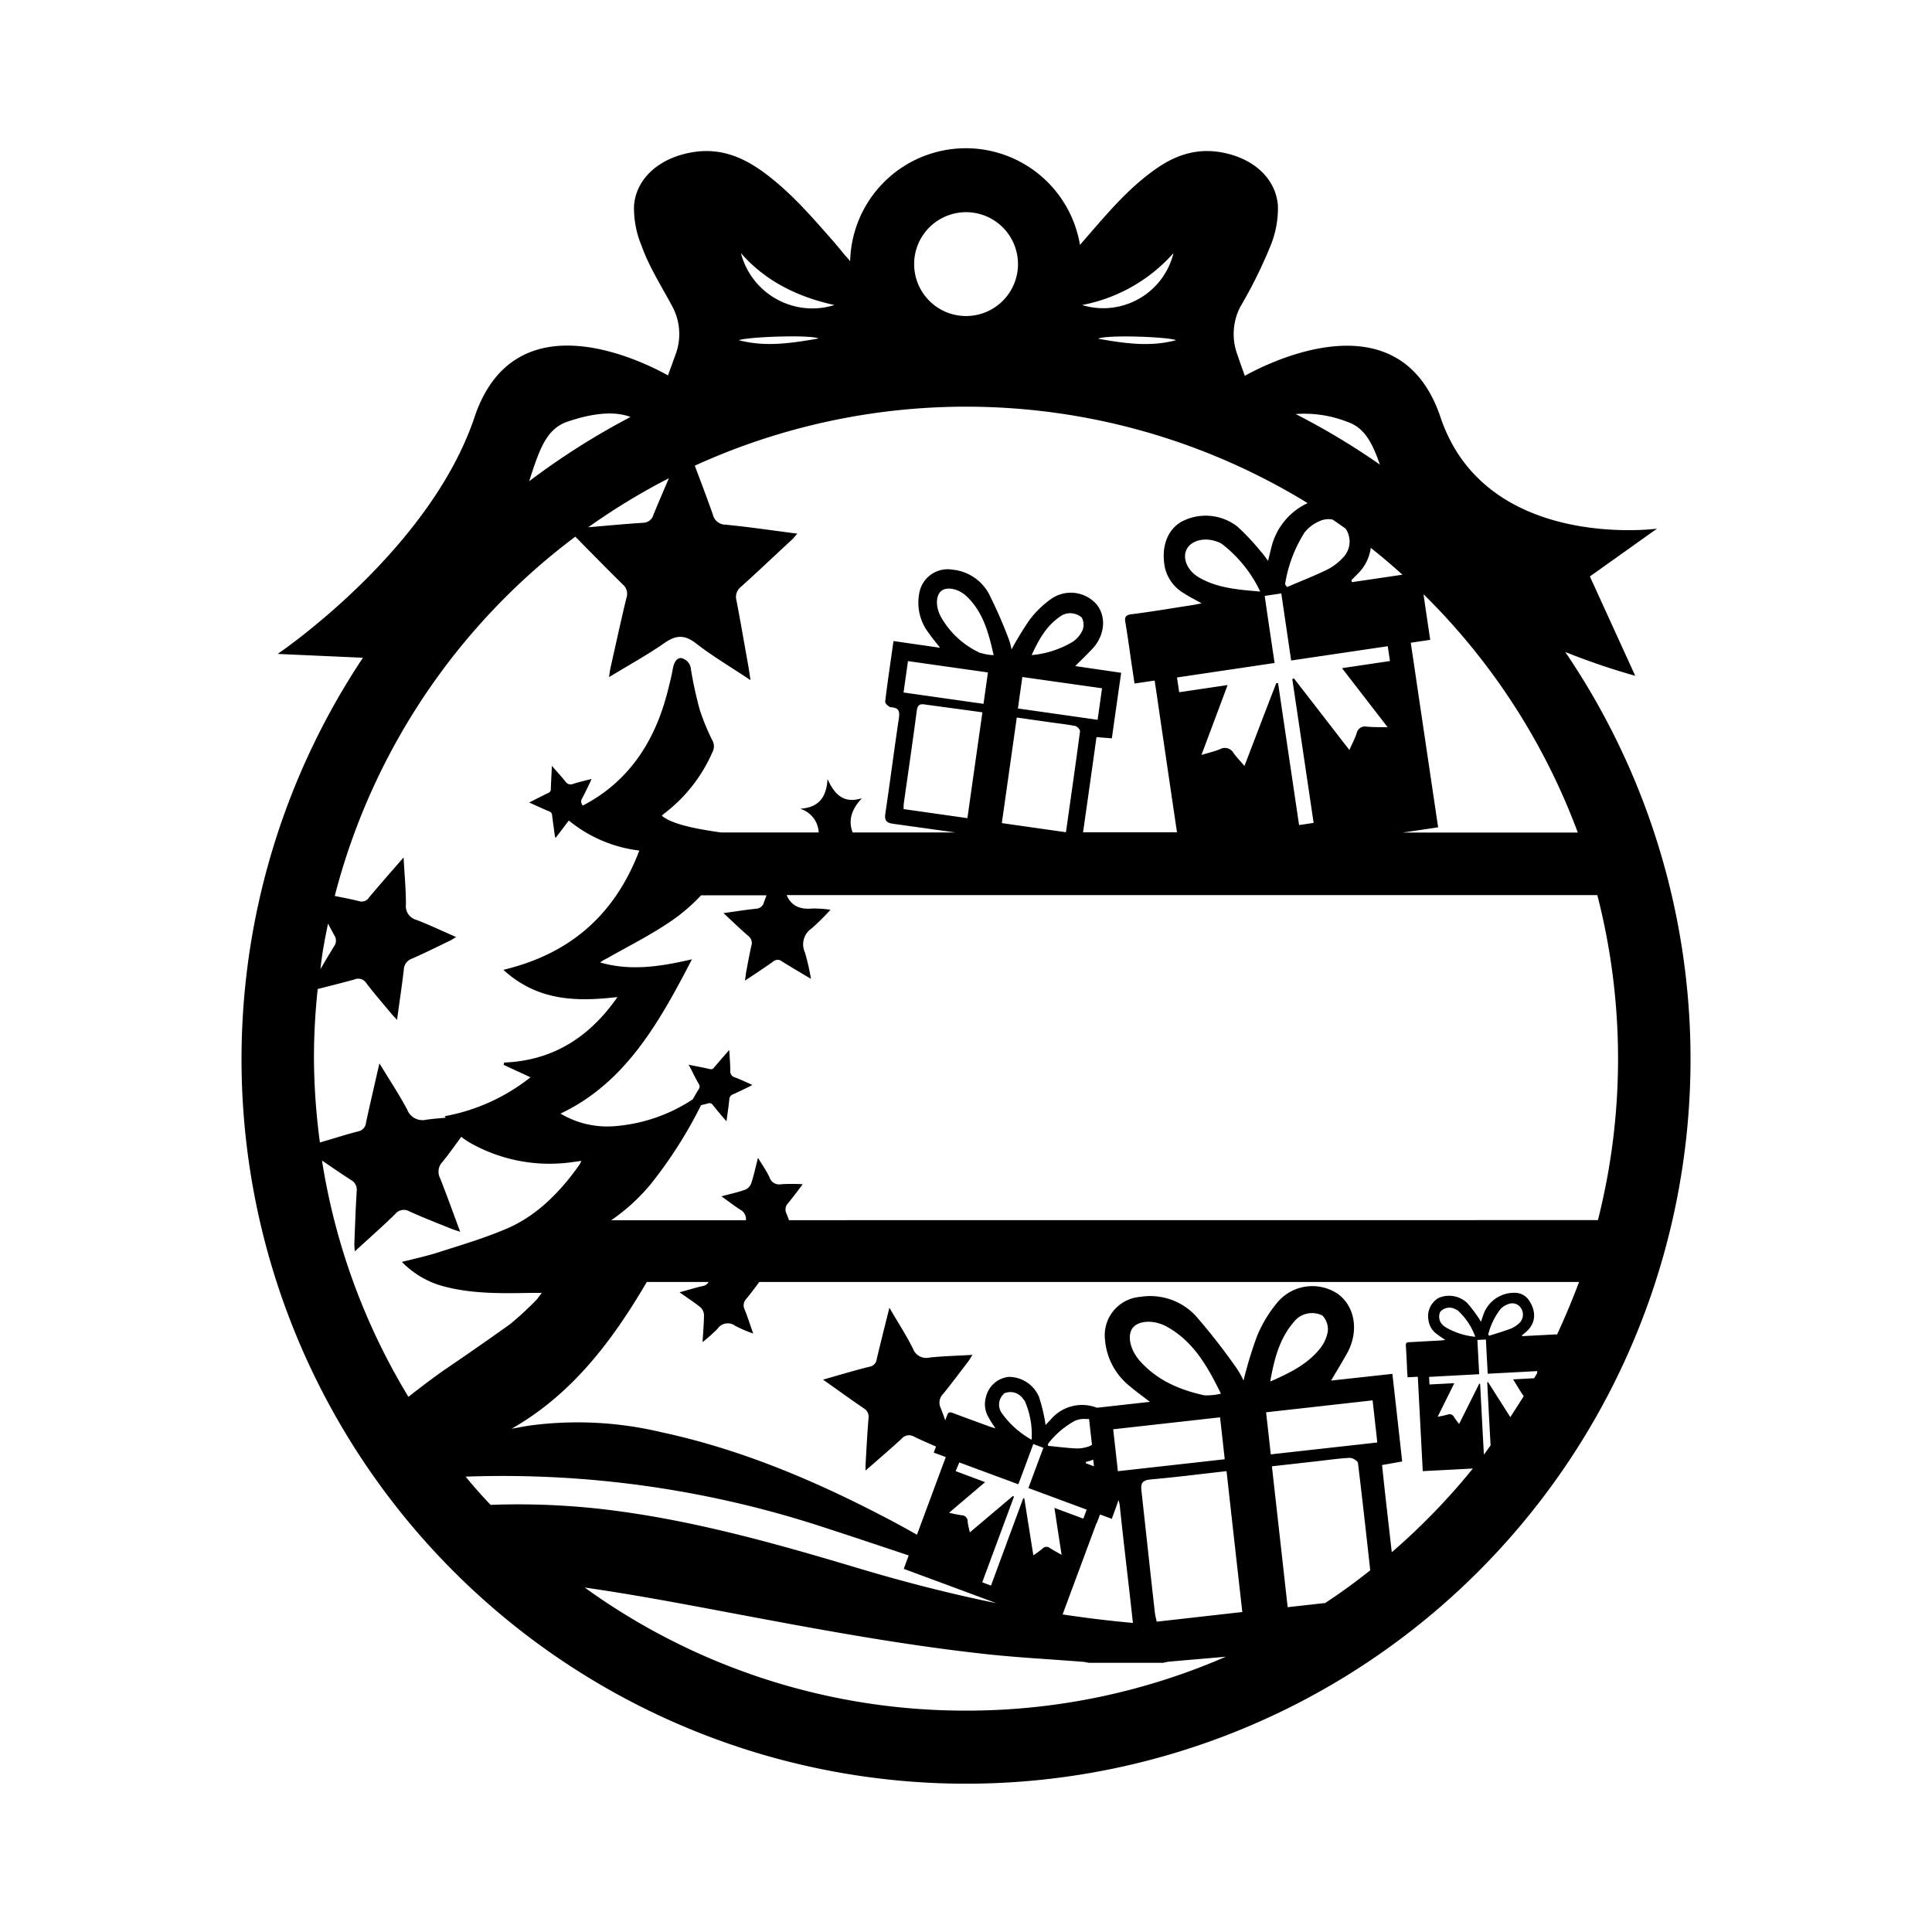 <svg id="Layer_1" data-name="Layer 1" xmlns="http://www.w3.org/2000/svg" viewBox="0 0 288 288"><path d="M233.33,97.19a103.1,103.1,0,0,0,10.43,3.55L237,85.93,247,78.81s-25.51,3.41-32.26-16.59c-6-17.9-25.22-8.39-29.18-6.2-.35-1-.73-2-1.07-3.06a8.82,8.82,0,0,1,.42-7.26,69.8,69.8,0,0,0,4.48-9.05,14.84,14.84,0,0,0,1.11-5.93c-.27-4.14-3.74-7.28-8.73-8.06-3.82-.59-7,.69-9.87,2.81-4,2.9-7,6.55-10.17,10.18l-.32.37-.42.49a17.25,17.25,0,0,0-34.26,2.43c-.2-.25-.41-.49-.61-.72a2.23,2.23,0,0,1-.21-.22c-.21-.27-.43-.53-.64-.79l-1-1.19-.33-.37c-3.19-3.63-6.35-7.28-10.4-10.18-3-2.12-6.2-3.4-10.1-2.81-5.11.78-8.65,3.92-8.93,8.06a14.69,14.69,0,0,0,1.13,5.93c1.14,3.18,3,6.06,4.59,9.05a8.67,8.67,0,0,1,.43,7.26c-.35,1-.73,2-1.08,3-4.09-2.27-22.89-11.55-28.85,6.24C64,82.22,41.39,97.48,41.39,97.48l12.71.57a108,108,0,1,0,179.23-.86ZM213.2,95.38c-.34-2.3-.68-4.54-1-6.8a97.41,97.41,0,0,1,23,35.53h-26.1l5.28-.78c-1.26-8.49-2.51-16.91-3.75-25.31h0l-.33-2.21Zm-11.66-8.6-.1-.28.9-.91a6.7,6.7,0,0,0,2-3.92c1.61,1.28,3.19,2.61,4.72,4Zm5.31,21.62c-1.25,0-2.19,0-3.11-.08a1.26,1.26,0,0,0-1.51,1c-.25.76-.64,1.49-1.08,2.48l-8.27-10.68-.24.11q1.59,10.69,3.18,21.44l-2.17.32-3.13-21.15-.27,0c-1.56,4-3.11,8.1-4.74,12.34-.67-.78-1.19-1.32-1.62-1.91a1.47,1.47,0,0,0-2-.6c-.8.34-1.68.53-2.79.87L183,102.12l-7.22,1.07-.33-2.2L190,98.83c-.5-3.39-1-6.67-1.47-10l2.47-.37,1.47,10,14.4-2.13.33,2.21-7.15,1.06ZM191.56,87.11a20.32,20.32,0,0,1,2.89-7.71,5.6,5.6,0,0,1,2.29-1.73,3.14,3.14,0,0,1,1.91-.22c.65.44,1.29.89,1.93,1.35a3.4,3.4,0,0,1-.19,4.11,8.55,8.55,0,0,1-2.35,1.9c-2,1-4.12,1.81-6.18,2.7Zm9.3-24.22c2.55.87,3.7,3.11,4.84,6.37a106.8,106.8,0,0,0-12.56-7.54A17.6,17.6,0,0,1,200.86,62.89ZM174.93,37.73a10.78,10.78,0,0,1-13.63,7.74A24.27,24.27,0,0,0,174.93,37.73Zm.32,13c-3.84,1-7.51.48-11.56-.24C164.91,49.89,173.62,50.18,175.25,50.68ZM144,31.63a7.74,7.74,0,1,1-7.73,7.74A7.74,7.74,0,0,1,144,31.63ZM124.39,45.47a11,11,0,0,1-13.94-7.74C114,41.81,118.75,44.24,124.39,45.47Zm-2.44,5c-4.14.72-7.9,1.27-11.83.24C111.79,50.18,120.7,49.89,122,50.44ZM99.71,71.29c-.78,1.82-1.56,3.63-2.31,5.46a1.6,1.6,0,0,1-1.55,1.18c-2.72.18-5.44.43-8.16.67A97.73,97.73,0,0,1,99.71,71.29ZM84.5,62.89c4.62-1.59,7.59-1.46,9.49-.73a108.62,108.62,0,0,0-15.11,9.58C80.37,67.14,81.37,64,84.5,62.89ZM48.9,137.68c.3.58.61,1.15.92,1.72a1.43,1.43,0,0,1,0,1.64c-.7,1.13-1.38,2.27-2.05,3.42C48,142.18,48.43,139.92,48.9,137.68Zm-2.1,20.16a96.71,96.71,0,0,1,.56-10.41c1.88-.48,3.67-.92,5.46-1.42a1.43,1.43,0,0,1,1.79.55c1.19,1.57,2.49,3.05,3.75,4.57.21.26.46.5.83.89.35-2.64.72-5,1-7.42a1.81,1.81,0,0,1,1.25-1.71c1.9-.83,3.77-1.77,5.65-2.67.25-.12.49-.29.9-.54-2.09-.91-4-1.82-5.9-2.55a2.12,2.12,0,0,1-1.58-2.31c0-2.24-.21-4.47-.35-7-1.88,2.16-3.55,4.06-5.18,6a1.25,1.25,0,0,1-1.41.52c-1.21-.3-2.44-.53-3.67-.78A97.26,97.26,0,0,1,85.76,80c2.43,2.47,4.74,4.82,7.08,7.13a1.81,1.81,0,0,1,.54,2c-.84,3.47-1.6,7-2.38,10.46-.08.35-.12.72-.21,1.35,2.92-1.78,5.69-3.3,8.29-5.11,1.7-1.18,3-1.23,4.67.08,2.51,1.94,5.24,3.55,8.13,5.48-.13-.85-.21-1.4-.3-1.94-.59-3.31-1.16-6.62-1.79-9.92a1.91,1.91,0,0,1,.66-2.05c2.55-2.29,5-4.64,7.57-7,.25-.23.46-.51.83-.93-3.73-.48-7.22-1-10.71-1.34a1.93,1.93,0,0,1-1.87-1.48c-.86-2.46-1.78-4.88-2.7-7.31A97.36,97.36,0,0,1,194.93,75a9.79,9.79,0,0,0-5.35,6.38c-.18.66-.33,1.33-.55,2.23-.44-.58-.7-1-1-1.3a36,36,0,0,0-3.52-3.77,7.68,7.68,0,0,0-8.51-.7c-2.06,1.27-2.93,3.8-2.35,6.77a6,6,0,0,0,2.87,3.85c.77.51,1.6.91,2.6,1.48-.58.11-1,.2-1.32.25-3.06.47-6.12,1-9.19,1.38-.75.11-1,.38-.86,1.15.35,2.08.63,4.18.94,6.28.15,1,.29,1.92.43,2.89l3-.44.33,2.2h0c1,6.86,2,13.64,3,20.42h-14c.68-4.79,1.35-9.49,2-14.19l2.29.18c.46-3.26.91-6.42,1.39-9.77l-6.85-1c.68-.68,1.59-1.56,2.47-2.48,1.93-2,2.23-4.8.74-6.69a5.11,5.11,0,0,0-6.88-.78,14.42,14.42,0,0,0-3.13,3.06,45.91,45.91,0,0,0-2.69,4.41,12.07,12.07,0,0,0-.35-1.36,68,68,0,0,0-3.06-7A6.92,6.92,0,0,0,142,84.92a4.3,4.3,0,0,0-5,3.72,7.38,7.38,0,0,0,1.4,5.67c.47.68,1,1.31,1.73,2.25l-6.94-1c-.44,3.16-.89,6.1-1.24,9.06,0,.25.55.79.86.81,1.2.06,1.34.61,1.18,1.67-.7,4.68-1.3,9.39-2,14.08-.16,1.07.05,1.48,1.21,1.63l9.21,1.28H127.1c-.72-1.91-.08-3.52,1.38-5.1-2.57.8-4-.36-5.12-2.86-.17,2.82-1.38,4.25-4.09,4.43a3.86,3.86,0,0,1,2.77,3.53H107.46c-4.89-.68-7.56-1.45-8.8-2.49a3.76,3.76,0,0,1,.29-.28,23,23,0,0,0,7.26-9.22,1.78,1.78,0,0,0,0-1.69,33.48,33.48,0,0,1-1.9-4.6,59.65,59.65,0,0,1-1.31-6,1.87,1.87,0,0,0-1.42-1.71c-.75-.07-1.14.75-1.29,1.62-.2,1.16-.5,2.3-.79,3.44-2,7.81-6.11,13.55-12.63,16.93l-.09-.15a.81.81,0,0,1,0-.93c.43-.81.82-1.63,1.22-2.46.06-.11.09-.23.17-.43-1,.26-1.86.45-2.73.73a.93.93,0,0,1-1.17-.37c-.61-.77-1.29-1.48-2-2.32-.06,1.25-.12,2.36-.16,3.46a.57.57,0,0,1-.34.57c-.56.25-1.1.54-1.65.81l-1.24.63c1.07.48,2,.91,3,1.33a.59.59,0,0,1,.42.57c.12,1,.27,2,.4,3,0,.11.06.21.11.39.67-.88,1.29-1.68,1.9-2.5l.09-.1a20.38,20.38,0,0,0,10.5,4.47c-3.77,9.93-10.69,15.49-20.26,17.78,5.13,4.71,11,4.75,17,4.06-4.24,6.12-9.79,9.49-16.89,9.76l-.07.35,4,1.85a28.85,28.85,0,0,1-12.79,5.8l.15.23c-1,.08-1.93.16-2.88.29a2.44,2.44,0,0,1-2.85-1.48c-1.2-2.28-2.63-4.41-4.15-6.92-.73,3.2-1.39,6-2,8.85a1.44,1.44,0,0,1-1.15,1.29c-1.55.39-3.07.88-4.61,1.33l-1.11.33A97.68,97.68,0,0,1,46.8,157.84ZM187.86,88.18c-3.39-.28-6.4-.53-9.09-2.08-1.77-1-2.55-2.88-1.88-4.21s2.7-1.86,4.6-1.12a2.88,2.88,0,0,1,.64.3A19.46,19.46,0,0,1,187.86,88.18Zm-36.12,17.43c.21-1.53.43-3.07.66-4.69l11.88,1.68c-.22,1.6-.44,3.11-.66,4.7ZM161,109c-.66,5-1.38,9.93-2.1,15.06l-9.56-1.36c.74-5.2,1.47-10.38,2.23-15.74l5.06.72c1.21.17,2.43.3,3.63.54C160.53,108.24,161,108.72,161,109Zm-7.24-11.29c1.11-2.43,2.25-4.41,4.22-5.77a2.56,2.56,0,0,1,1.46-.53,2.69,2.69,0,0,1,1.81.64,2.24,2.24,0,0,1,.12,1.9,4.18,4.18,0,0,1-1.46,1.72A14.4,14.4,0,0,1,153.73,97.66Zm-19.07,5.52c.23-1.62.44-3.1.66-4.68l11.92,1.69c-.22,1.57-.43,3.08-.66,4.68Zm11.75,3c-.76,5.34-1.49,10.49-2.23,15.73l-9.51-1.35c0-.37,0-.69.05-1,.64-4.53,1.3-9,1.9-13.58.12-.87.37-1.18,1.31-1C140.71,105.41,143.49,105.77,146.41,106.18Zm-.24-8.86a12.8,12.8,0,0,1-6-5.53c-.78-1.52-.67-3.14.14-3.77s2.51-.36,3.78.85c2.42,2.32,3.25,5.38,4,8.74A6.85,6.85,0,0,1,146.17,97.32ZM66.55,204c-1.57,1.07-3.7,2.68-5.67,4.22A96.76,96.76,0,0,1,48,173c1.48,1,2.91,2,4.34,2.91a1.65,1.65,0,0,1,.83,1.69c-.16,2.62-.25,5.25-.35,7.88a9.86,9.86,0,0,0,.08,1.05c2.12-1.94,4.11-3.7,6-5.54a1.64,1.64,0,0,1,2.11-.42c2.06.94,4.17,1.75,6.27,2.6.36.15.74.25,1.32.45-1.07-2.87-2-5.48-3-8a2.1,2.1,0,0,1,.35-2.41c1-1.23,1.89-2.49,2.81-3.75a10.6,10.6,0,0,0,1.32.9,24,24,0,0,0,14.2,3c.75-.07,1.51-.19,2.4-.31-.16.3-.21.43-.28.54-2.92,4.14-6.38,7.64-10.88,9.57-3.25,1.39-6.64,2.39-10,3.47-1.82.59-3.69,1-5.61,1.48a13.53,13.53,0,0,0,6.4,3.69c4.26,1.1,8.59,1,12.92.93h1.54c-.35.43-.54.72-.77,1a47.64,47.64,0,0,1-4,3.69C72.9,199.63,69.73,201.84,66.55,204Zm6.56,20.3q-1.92-2-3.7-4.18a153.52,153.52,0,0,1,52.05,7.12c4.68,1.51,9.35,3.07,14,4.63-.25.65-.49,1.3-.73,2l6.59,2.44v0l5.58,2.07,1.62.6c-6.89-1.4-13.72-3.16-20.51-5.19-11.53-3.45-23.09-6.73-35-8.41A110.38,110.38,0,0,0,73.11,224.33Zm69.35-5L143,218l8.8,3.26c.76-2,1.49-4,2.23-6l1.5.56-2.23,6,8.69,3.22-.5,1.34-4.31-1.6,1.07,7c-.69-.4-1.22-.68-1.72-1a.81.81,0,0,0-1.13.07,15.66,15.66,0,0,1-1.36,1c-.47-2.94-.91-5.72-1.35-8.49l-.16,0q-2.4,6.47-4.8,13l-1.31-.49,4.73-12.76L151,223l-6.43,5.43c-.14-.64-.26-1.09-.32-1.56a.93.93,0,0,0-.94-1,18.53,18.53,0,0,1-1.83-.37l5.37-4.56Zm7.14-11.55a2.28,2.28,0,0,1,2.91.78,1.88,1.88,0,0,1,.27.36,12.37,12.37,0,0,1,1,5.73,13.52,13.52,0,0,1-4.43-3.95A2.17,2.17,0,0,1,149.6,207.82Zm13.88,19.34.5-1.33,1.75.65c.35-.95.7-1.87,1-2.8a4.33,4.33,0,0,1,.21,1c.6,5.78,1.32,11.54,1.94,17.32l-.53-.05q-5-.47-9.95-1.22l5.05-13.6Zm18.39-15.81c.24,2.09.46,4.11.7,6.25l-15.93,1.78c-.24-2.17-.46-4.15-.7-6.25ZM179.54,208c-3.68-.8-7.06-2.24-9.62-5.13-1.5-1.7-1.91-3.83-1.07-4.92s3.12-1.29,5.15-.15c3.9,2.18,6,5.86,8,9.95A9.19,9.19,0,0,1,179.54,208Zm-17.13,7.58a5.44,5.44,0,0,1-1.9.34c-1.43-.06-2.85-.25-4.28-.39l0-.31a12.82,12.82,0,0,1,4-3.42,3.44,3.44,0,0,1,1.81-.26,1.54,1.54,0,0,1,.31,0c.14,1.3.29,2.58.43,3.85Zm.55,2,.12,1-1.22-.45,0-.19.79-.23ZM144,255a96.77,96.77,0,0,1-56.84-18.35c6.49.93,13,2.13,19.42,3.34,13.14,2.47,26.28,5,39.55,6.49,5,.58,10.07.83,15.11,1.23.36,0,.71.11,1.07.16h11.1a7,7,0,0,1,.77-.16c2.85-.27,5.71-.48,8.56-.75A96.78,96.78,0,0,1,144,255Zm28.43-13.26c-.1-.48-.22-.89-.27-1.3-.68-6-1.33-12.1-2-18.14-.14-1.16.08-1.64,1.34-1.76,3.73-.33,7.44-.8,11.34-1.24.79,7.14,1.56,14,2.35,21Zm25-2.77-5.48.61c-.78-7-1.55-13.88-2.35-21l6.76-.76c1.62-.18,3.23-.42,4.86-.5.41,0,1.17.45,1.21.76.64,5.28,1.23,10.58,1.83,16Q201,236.69,197.48,239Zm-8-22.17c-.22-2.05-.45-4.1-.7-6.27l15.88-1.78c.24,2.13.47,4.15.7,6.28Zm-.07-10.91c.62-3.5,1.44-6.44,3.53-8.85a3.39,3.39,0,0,1,1.71-1.16,3.52,3.52,0,0,1,2.53.22,3,3,0,0,1,.8,2.41,5.65,5.65,0,0,1-1.32,2.71C194.8,203.39,192.34,204.63,189.39,205.93Zm39.34-.44-3.14.17c.53.85,1,1.68,1.58,2.51q-1,1.58-2,3.12l-3.32-5.23-.12.05q.24,4.68.5,9.39l-1,1.39c-.19-3.55-.38-7.06-.56-10.57l-.14,0-3,6c-.3-.42-.54-.72-.73-1a.74.74,0,0,0-1-.4,14.58,14.58,0,0,1-1.46.31l2.48-5-3.7.19-.06-1.13,7.47-.4c-.09-1.73-.18-3.41-.27-5.11l1.27-.06.27,5.1,7.37-.39,0,.3Zm-13.27-7.66a1.74,1.74,0,0,1-.75-2.22,1.83,1.83,0,0,1,2.38-.35,1.39,1.39,0,0,1,.31.18,9.88,9.88,0,0,1,2.55,3.87A10.79,10.79,0,0,1,215.46,197.83Zm6.42,1.12a10.27,10.27,0,0,1,1.82-3.76,2.9,2.9,0,0,1,1.24-.77,1.52,1.52,0,0,1,1.86.69,1.73,1.73,0,0,1-.26,2.13,4.33,4.33,0,0,1-1.28.85c-1.07.41-2.17.72-3.25,1.07Zm10.2,0-5.15.27,0-.14.5-.42c1.76-1.46,1.52-3.39.44-4.9a2.52,2.52,0,0,0-1.89-1,4.85,4.85,0,0,0-4.81,3.21c-.11.32-.22.65-.38,1.1-.2-.32-.31-.53-.45-.71a20.4,20.4,0,0,0-1.59-2.08,3.94,3.94,0,0,0-4.27-.76,3.15,3.15,0,0,0-1.51,3.32,3.05,3.05,0,0,0,1.26,2.08c.37.29.77.54,1.25.87l-.68.07-4.71.26c-.39,0-.52.14-.49.53.07,1.07.12,2.15.17,3.22,0,.49.06,1,.08,1.48l1.53-.08.06,1.13h0c.23,4.35.45,8.64.68,12.94l5.59-.29v0l1.88-.1a98.35,98.35,0,0,1-12.09,12.48c-.49-4.35-1-8.66-1.45-13l3-.53c-.48-4.34-.95-8.57-1.46-13.06l-9.14,1c.65-1.11,1.53-2.55,2.35-4,1.82-3.23,1.28-6.94-1.27-8.87a6.8,6.8,0,0,0-9.13,1.28,19.13,19.13,0,0,0-3,5,61.8,61.8,0,0,0-2,6.58,14.06,14.06,0,0,0-.9-1.64,91.49,91.49,0,0,0-6.28-8.06,9.29,9.29,0,0,0-8.21-2.77,5.74,5.74,0,0,0-5.25,6.47,9.84,9.84,0,0,0,3.69,6.85c.83.72,1.73,1.36,3,2.33l-7.9.88a6.12,6.12,0,0,0-6.66,1.5l-1,1.08c-.07-.46-.1-.75-.16-1a26,26,0,0,0-.81-3.18,4.9,4.9,0,0,0-4.54-3,3.92,3.92,0,0,0-3.39,3.06,3.79,3.79,0,0,0,.42,3c.27.52.61,1,1,1.62l-.81-.26c-1.86-.68-3.71-1.35-5.56-2.05-.45-.17-.67-.09-.83.37l-.27.73c-.22-.61-.44-1.22-.68-1.83a1.82,1.82,0,0,1,.35-2.09c1.31-1.6,2.55-3.28,3.82-4.94.17-.23.3-.49.56-.89-2.28.13-4.36.18-6.42.4a2.1,2.1,0,0,1-2.45-1.34c-1-2-2.22-3.88-3.51-6.09-.69,2.77-1.31,5.22-1.89,7.67a1.27,1.27,0,0,1-1,1.11c-1.36.32-2.7.71-4,1.08l-3,.86c2.17,1.53,4.11,2.94,6.09,4.29a1.44,1.44,0,0,1,.69,1.48c-.19,2.29-.31,4.58-.44,6.87a8.6,8.6,0,0,0,0,.91c1.89-1.65,3.65-3.16,5.36-4.73a1.45,1.45,0,0,1,1.85-.33c1.08.53,2.18,1,3.29,1.48-.11.3-.22.6-.34.91l1.8.66-.5,1.33h0q-1.91,5.16-3.8,10.25c-1.27-.71-2.48-1.39-3.46-1.91-11.07-5.87-22.48-10.77-34.63-13.37a53.92,53.92,0,0,0-19.61-1c-.91.14-1.82.32-2.73.48,9-5.12,15-13.08,20.16-21.88h9.21a1.21,1.21,0,0,1-.87.61c-1.08.24-2.14.57-3.46.93,1.21.86,2.2,1.5,3.12,2.24a1.66,1.66,0,0,1,.52,1.11c0,1.25-.12,2.5-.21,4.08a28.17,28.17,0,0,0,2.2-1.95,1.86,1.86,0,0,1,2.69-.47,20.37,20.37,0,0,0,2.66,1.14c-.49-1.37-.83-2.49-1.27-3.56a1.41,1.41,0,0,1,.25-1.63c.64-.76,1.23-1.57,1.93-2.5h122.2C234.35,193.87,233.26,196.45,232.08,199ZM117.61,181.89c-.12-.35-.25-.68-.38-1a1.35,1.35,0,0,1,.25-1.54c.74-.88,1.42-1.82,2.18-2.82a28.33,28.33,0,0,0-3.22,0,1.49,1.49,0,0,1-1.72-1c-.46-1-1.06-1.82-1.73-2.94-.37,1.46-.62,2.65-1,3.79a1.68,1.68,0,0,1-.86.95c-1.08.39-2.2.64-3.6,1,1.11.78,1.94,1.43,2.82,2a1.56,1.56,0,0,1,.84,1.57H91.11A28.75,28.75,0,0,0,97,176.52a66,66,0,0,0,7.5-11.77l1-.25a.61.61,0,0,1,.78.24c.53.69,1.1,1.34,1.65,2a4,4,0,0,0,.37.39c.15-1.16.31-2.2.42-3.25a.8.8,0,0,1,.55-.75c.83-.37,1.65-.78,2.48-1.17l.39-.24c-.91-.4-1.74-.8-2.59-1.12a.92.92,0,0,1-.69-1c0-1-.09-2-.15-3.08-.83.94-1.56,1.78-2.27,2.62a.56.56,0,0,1-.62.23c-.6-.15-1.2-.26-1.8-.38l-1.36-.27c.54,1,1,2,1.52,2.89a.62.62,0,0,1,0,.71c-.32.52-.62,1.05-.93,1.57a24.54,24.54,0,0,1-11.81,4A13.61,13.61,0,0,1,83.55,166c9.63-4.54,14.68-13.5,19.6-23-4.72,1.1-9.18,1.78-13.68.47a5,5,0,0,1,1-.6c3.13-1.79,6.36-3.39,9.34-5.41a26.74,26.74,0,0,0,4.7-4h9.76c-.13.34-.26.68-.38,1a1.24,1.24,0,0,1-1.16,1c-1.55.16-3.1.41-4.88.66,1.35,1.25,2.5,2.37,3.71,3.41A1.32,1.32,0,0,1,112,141c-.31,1.38-.56,2.78-.82,4.17,0,.25-.07.51-.13,1,1.55-1,2.91-1.92,4.23-2.85a1,1,0,0,1,1.29,0c1.34.84,2.71,1.63,4.32,2.6A34.68,34.68,0,0,0,120,142a2.86,2.86,0,0,1,1-3.61,36.33,36.33,0,0,0,2.81-2.78,18.53,18.53,0,0,0-2.7-.18c-1.84.18-3.16-.38-3.85-2H238.11a97.89,97.89,0,0,1,.09,48.45Z"/></svg>